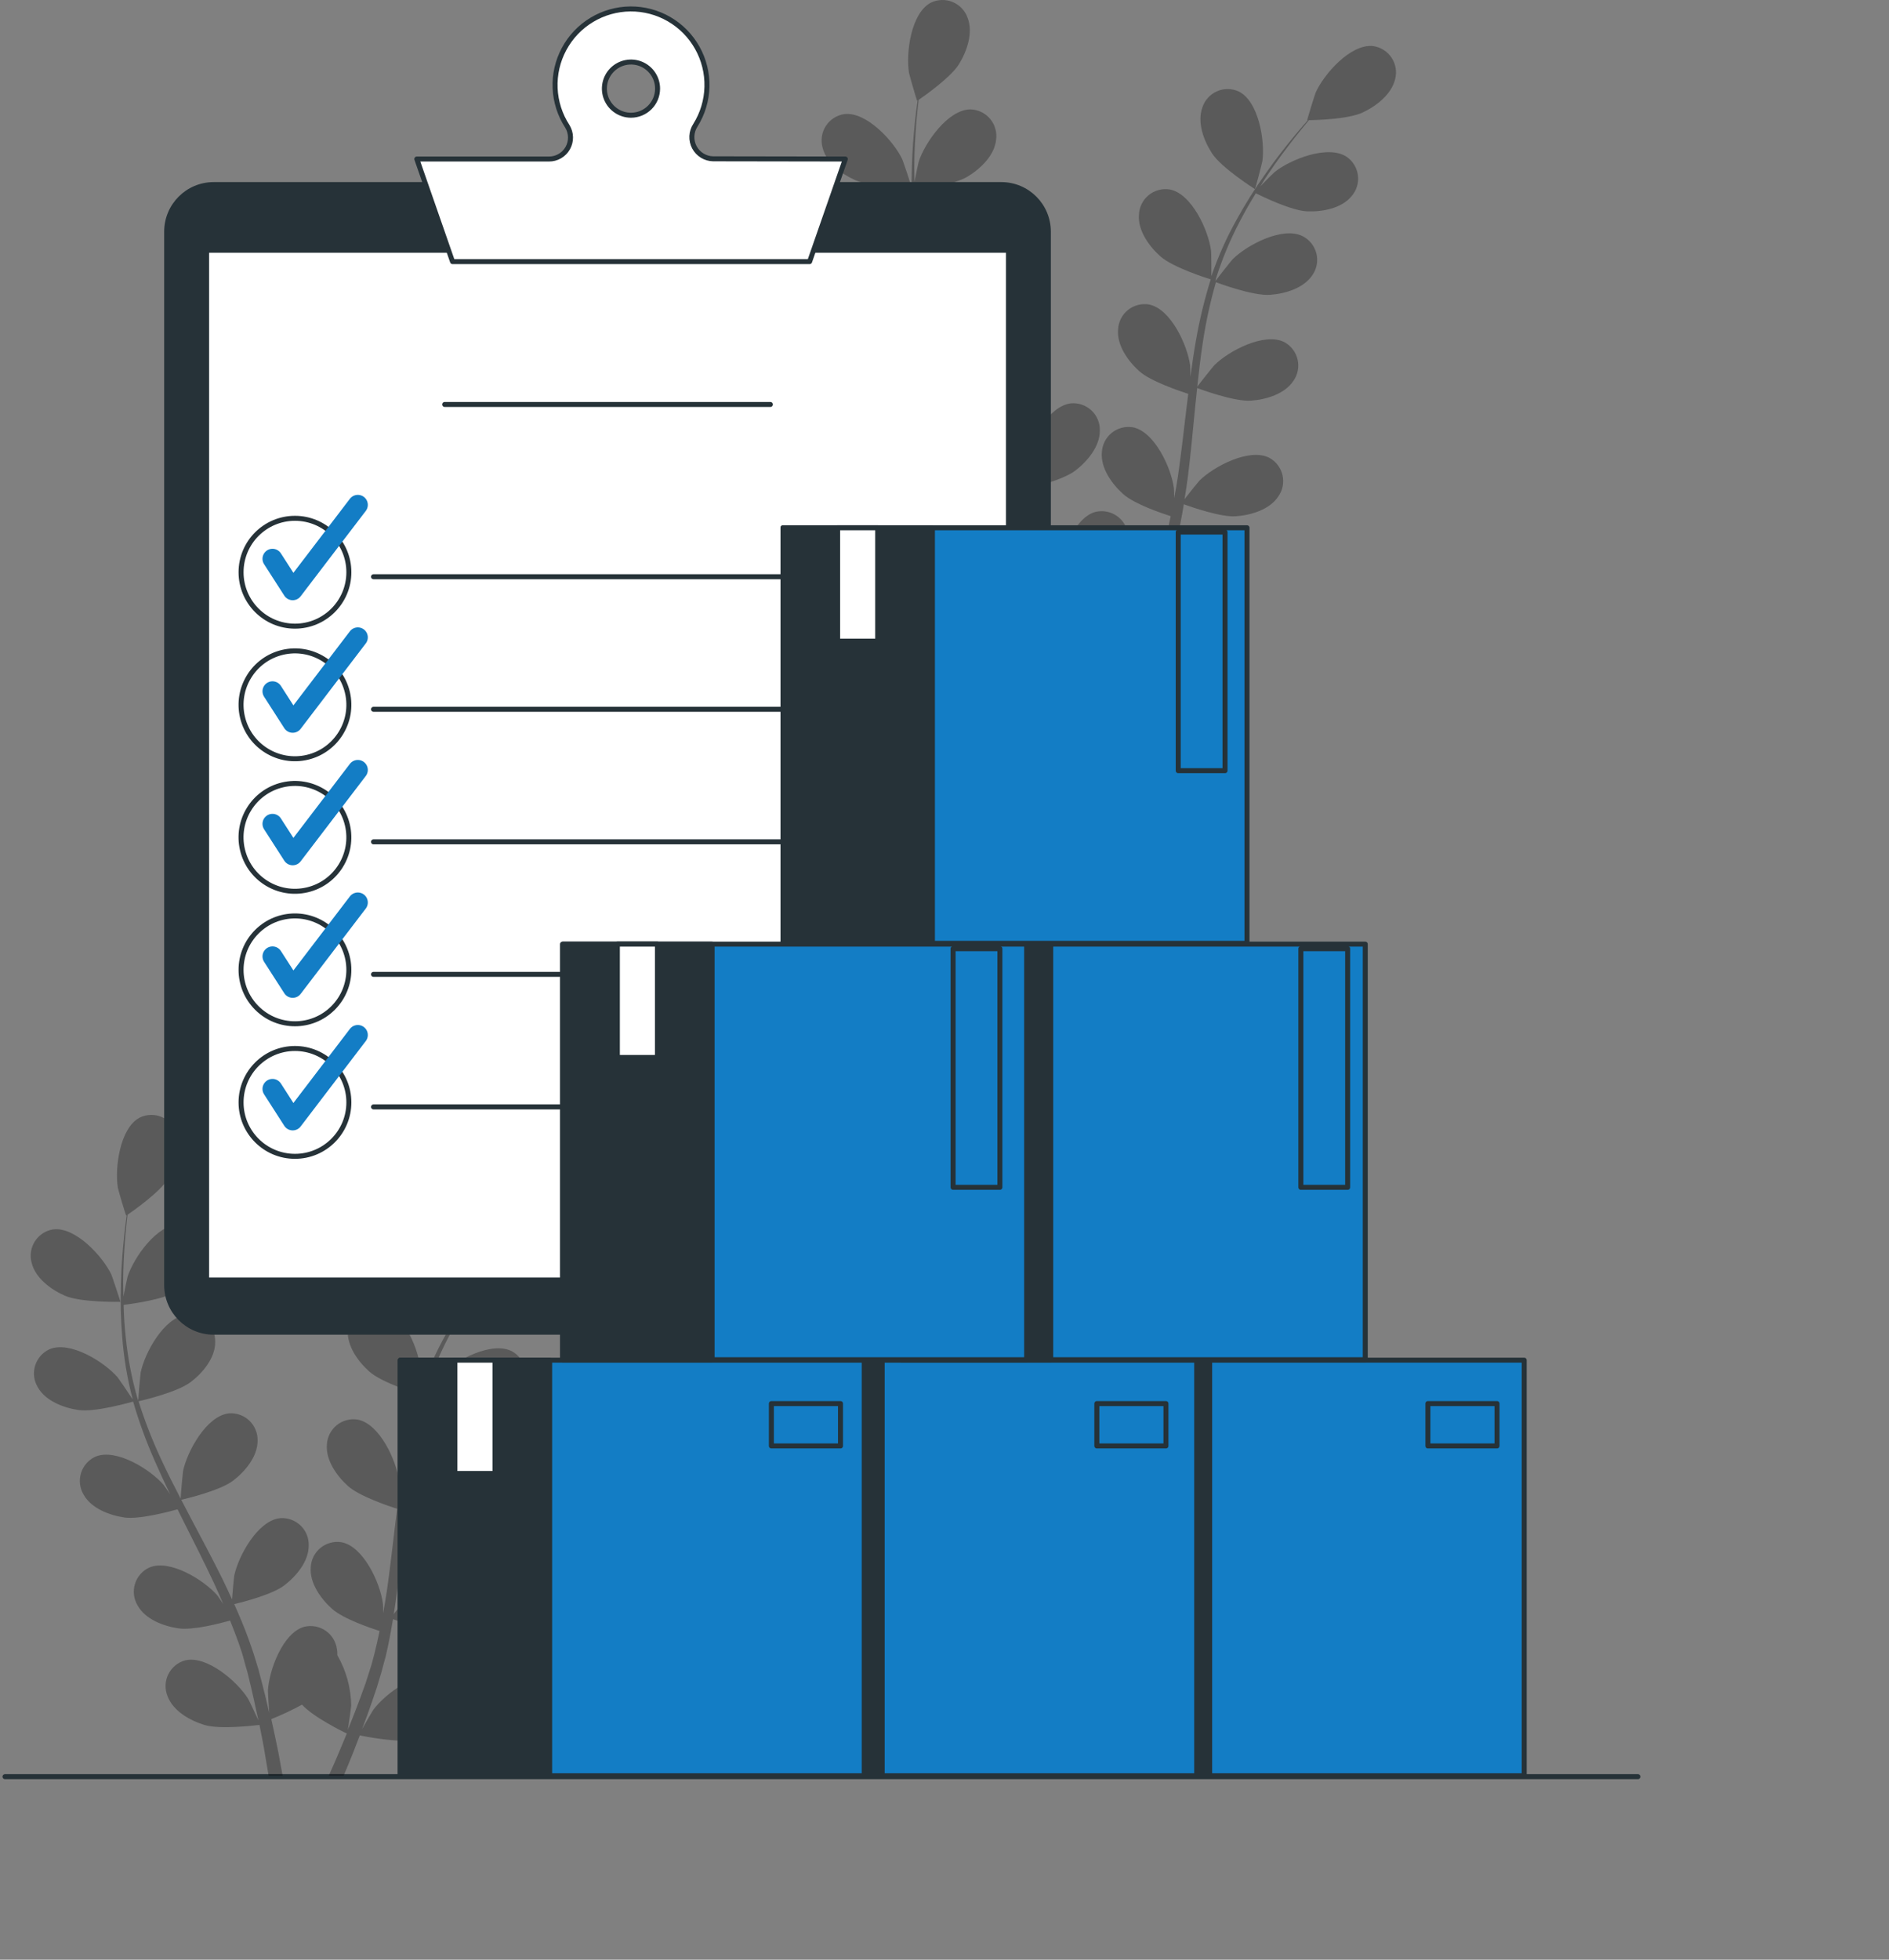 <svg width="378" height="392" viewBox="0 0 378 392" fill="none" xmlns="http://www.w3.org/2000/svg">
<rect x="0" y="0" width="378" height="392" fill="#808080" stroke="none"/>
<path d="M327.752 355.389H1" stroke="#263238" stroke-linecap="round" stroke-linejoin="round"/>
<g opacity="0.3">
<path d="M12.981 259.18C16.209 260.584 24.112 260.407 24.112 260.407C24.112 260.407 22.43 255.237 22.271 254.926C20.539 251.303 15.058 245.317 10.602 245.922C9.868 246.042 9.168 246.315 8.545 246.723C7.923 247.13 7.394 247.664 6.99 248.289C6.587 248.914 6.32 249.617 6.205 250.351C6.09 251.086 6.13 251.837 6.323 252.555C7.071 255.683 10.232 257.978 12.981 259.18Z" fill="black"/>
<path d="M15.713 282.047C19.076 282.534 26.104 280.491 26.642 280.365C27.809 284.385 29.244 288.323 30.938 292.152C31.913 294.396 32.956 296.632 34.032 298.877C33.393 297.935 32.804 297.103 32.712 296.994C30.089 293.951 23.221 289.629 19.084 291.387C18.405 291.698 17.798 292.149 17.305 292.71C16.811 293.271 16.44 293.93 16.217 294.643C15.995 295.357 15.924 296.109 16.011 296.852C16.098 297.594 16.34 298.31 16.722 298.953C18.252 301.735 21.917 303.106 24.885 303.543C27.853 303.98 33.939 302.357 35.528 301.912C35.957 302.753 36.369 303.593 36.789 304.434C38.832 308.494 40.883 312.538 42.775 316.573C43.447 317.986 44.053 319.415 44.666 320.836C44.095 319.995 43.607 319.297 43.515 319.154C40.892 316.119 34.023 311.798 29.887 313.555C29.207 313.866 28.599 314.316 28.105 314.877C27.61 315.438 27.239 316.097 27.016 316.811C26.793 317.525 26.723 318.278 26.811 319.02C26.899 319.763 27.142 320.479 27.525 321.121C29.055 323.913 32.72 325.283 35.688 325.72C38.655 326.157 44.154 324.686 46.045 324.165C46.633 325.636 47.214 327.116 47.726 328.57C48.046 329.57 48.424 330.512 48.685 331.538C48.945 332.563 49.24 333.538 49.525 334.53C49.988 336.447 50.475 338.431 50.879 340.314C51.165 341.626 51.417 342.878 51.72 344.148C51.072 342.719 49.744 339.944 49.609 339.751C47.474 336.346 41.337 331.033 36.999 332.143C36.28 332.347 35.611 332.7 35.038 333.179C34.464 333.659 33.997 334.254 33.669 334.926C33.341 335.598 33.157 336.331 33.132 337.079C33.106 337.826 33.238 338.57 33.519 339.263C34.612 342.248 38.025 344.165 40.892 345.039C44.053 346.006 51.047 345.123 51.921 345.039C52.333 347.132 52.762 349.167 53.056 351.092C53.309 352.521 53.544 353.891 53.754 355.211H56.554C56.285 353.74 55.999 352.21 55.713 350.604C55.292 348.477 54.805 346.216 54.284 343.879C56.389 343.035 58.444 342.069 60.438 340.987C62.741 343.509 68.643 346.392 69.399 346.762C68.558 348.738 67.802 350.655 67.012 352.445C66.6 353.395 66.171 354.295 65.801 355.186H68.76L69.475 353.505C70.316 351.504 71.156 349.352 71.997 347.132C72.838 347.309 79.765 348.713 82.993 347.973C85.919 347.309 89.466 345.653 90.778 342.761C91.109 342.091 91.295 341.358 91.325 340.611C91.354 339.865 91.226 339.12 90.948 338.426C90.671 337.732 90.25 337.104 89.714 336.584C89.177 336.063 88.537 335.661 87.835 335.405C83.573 333.967 77.058 338.809 74.679 342.046C74.536 342.231 73.241 344.476 72.442 345.896C72.787 344.988 73.123 344.114 73.46 343.173C74.141 341.315 74.771 339.448 75.444 337.431C75.738 336.456 76.041 335.455 76.335 334.455C76.629 333.454 76.864 332.387 77.175 331.344C77.756 328.906 78.218 326.409 78.638 323.887C80.261 324.476 86.07 326.493 89.08 326.283C92.089 326.073 95.805 324.972 97.554 322.315C97.983 321.703 98.278 321.008 98.421 320.274C98.563 319.54 98.55 318.785 98.381 318.057C98.212 317.329 97.891 316.645 97.44 316.049C96.989 315.453 96.418 314.958 95.763 314.598C91.77 312.53 84.599 316.338 81.749 319.171C81.572 319.348 79.765 321.609 78.79 322.87C79.025 321.348 79.269 319.835 79.462 318.288C80.017 313.833 80.437 309.293 80.883 304.779C81.017 303.391 81.169 302.013 81.312 300.634C81.883 300.853 88.735 303.4 92.098 303.156C95.091 302.946 98.823 301.845 100.58 299.188C101.009 298.576 101.305 297.881 101.447 297.147C101.59 296.413 101.576 295.658 101.407 294.93C101.238 294.202 100.918 293.517 100.467 292.921C100.016 292.325 99.444 291.831 98.79 291.471C94.796 289.403 87.625 293.202 84.784 296.035C84.565 296.254 81.959 299.516 81.337 300.373C81.656 297.339 82.009 294.312 82.472 291.344C83.017 287.333 83.826 283.362 84.893 279.457C85.162 279.558 92.299 282.248 95.746 281.979C98.739 281.769 102.472 280.668 104.229 278.011C104.658 277.399 104.953 276.704 105.096 275.97C105.238 275.236 105.225 274.481 105.056 273.753C104.887 273.025 104.566 272.341 104.115 271.745C103.664 271.149 103.093 270.654 102.438 270.294C98.436 268.226 91.274 272.034 88.424 274.867C88.205 275.086 85.397 278.591 84.935 279.264C85.002 279.045 85.044 278.802 85.12 278.575C86.348 274.695 87.921 270.933 89.819 267.335C90.845 265.334 91.938 263.476 93.039 261.694C94.317 262.333 100.185 265.182 103.312 265.309C106.305 265.426 110.164 264.745 112.173 262.29C112.668 261.73 113.038 261.071 113.261 260.358C113.484 259.644 113.554 258.892 113.467 258.15C113.38 257.407 113.137 256.692 112.755 256.049C112.373 255.407 111.859 254.852 111.248 254.422C107.499 251.9 99.958 254.926 96.814 257.431C96.646 257.566 95.065 259.113 93.922 260.306C94.435 259.466 94.948 258.676 95.444 257.927C97.327 255.086 99.227 252.614 100.925 250.428C101.9 249.193 102.808 248.1 103.665 247.066C105.246 247.066 111.61 246.847 114.393 245.536C117.175 244.224 120.218 241.887 120.874 238.81C121.053 238.085 121.078 237.331 120.946 236.596C120.815 235.861 120.53 235.162 120.11 234.544C119.691 233.927 119.146 233.404 118.512 233.011C117.877 232.618 117.167 232.362 116.427 232.261C111.955 231.774 106.633 237.902 105.002 241.576C104.859 241.896 103.22 247.108 103.321 247.108H103.413C102.573 248.066 101.673 249.109 100.715 250.26C98.966 252.412 97.007 254.859 95.057 257.658C92.916 260.658 90.951 263.779 89.172 267.007C87.162 270.612 85.474 274.387 84.128 278.289C84.128 278.289 84.128 278.381 84.086 278.432C84.086 277.112 84.086 273.387 84.019 273.144C83.54 269.201 80.194 261.803 75.746 260.962C75.005 260.847 74.248 260.889 73.524 261.087C72.801 261.284 72.127 261.633 71.548 262.109C70.968 262.585 70.496 263.179 70.162 263.85C69.828 264.522 69.639 265.257 69.609 266.006C69.349 269.167 71.644 272.337 73.88 274.337C76.402 276.59 83.413 278.776 83.968 278.944C82.709 282.948 81.721 287.032 81.009 291.168C80.58 293.572 80.219 296.01 79.891 298.457C79.891 297.322 79.891 296.296 79.832 296.153C79.319 292.168 75.982 284.779 71.551 283.963C70.814 283.848 70.06 283.889 69.339 284.084C68.618 284.28 67.947 284.624 67.368 285.096C66.789 285.568 66.316 286.156 65.979 286.823C65.643 287.489 65.45 288.219 65.414 288.965C65.154 292.135 67.449 295.304 69.685 297.297C71.921 299.289 77.89 301.307 79.471 301.811C79.353 302.753 79.227 303.694 79.118 304.636C78.579 309.15 78.058 313.656 77.436 318.087C77.218 319.642 76.932 321.155 76.663 322.685C76.663 321.668 76.663 320.819 76.604 320.684C76.091 316.699 72.745 309.31 68.323 308.494C67.585 308.378 66.831 308.418 66.109 308.613C65.388 308.807 64.716 309.152 64.137 309.624C63.558 310.096 63.085 310.685 62.748 311.352C62.412 312.019 62.221 312.75 62.186 313.496C61.925 316.666 64.221 319.835 66.457 321.828C68.693 323.82 74.09 325.644 75.957 326.25C75.629 327.805 75.301 329.352 74.914 330.84C74.628 331.857 74.418 332.849 74.073 333.841L73.123 336.8C72.442 338.658 71.761 340.583 71.055 342.374C70.576 343.627 70.088 344.812 69.609 346.006C69.853 344.467 70.265 341.432 70.273 341.18C70.23 337.635 69.274 334.161 67.499 331.092C67.516 330.698 67.491 330.304 67.424 329.915C67.33 329.174 67.082 328.461 66.695 327.822C66.308 327.183 65.791 326.632 65.177 326.206C64.563 325.781 63.867 325.489 63.133 325.35C62.399 325.211 61.644 325.228 60.917 325.401C56.57 326.561 53.813 334.194 53.611 338.204C53.611 338.44 53.754 341.02 53.872 342.651C53.653 341.701 53.451 340.785 53.216 339.81C52.762 337.885 52.249 335.985 51.711 333.925C51.409 332.941 51.114 331.949 50.803 330.949C50.492 329.949 50.105 328.931 49.752 327.906C48.912 325.56 47.911 323.215 46.869 320.878C48.55 320.474 54.502 318.961 56.898 317.12C59.294 315.279 61.799 312.311 61.774 309.133C61.796 308.386 61.659 307.643 61.374 306.952C61.088 306.261 60.66 305.638 60.117 305.124C59.575 304.609 58.929 304.216 58.224 303.968C57.519 303.72 56.769 303.624 56.024 303.686C51.551 304.165 47.676 311.294 46.861 315.228C46.81 315.472 46.549 318.364 46.432 319.953C45.793 318.549 45.162 317.153 44.465 315.75C42.472 311.723 40.32 307.713 38.193 303.694C37.548 302.467 36.907 301.237 36.268 300.004C36.873 299.869 43.985 298.221 46.667 296.162C49.046 294.337 51.568 291.344 51.543 288.175C51.564 287.428 51.428 286.685 51.143 285.995C50.858 285.304 50.431 284.681 49.889 284.166C49.348 283.651 48.704 283.257 47.999 283.007C47.295 282.758 46.546 282.66 45.801 282.719C41.32 283.207 37.445 290.336 36.629 294.27C36.571 294.564 36.192 298.717 36.15 299.785C34.746 297.07 33.367 294.354 32.115 291.622C30.407 287.947 28.941 284.164 27.727 280.298C28.004 280.239 35.436 278.549 38.185 276.439C40.564 274.615 43.086 271.63 43.061 268.453C43.082 267.705 42.946 266.962 42.66 266.271C42.375 265.58 41.947 264.957 41.404 264.443C40.861 263.929 40.216 263.535 39.511 263.287C38.805 263.039 38.055 262.943 37.31 263.005C32.838 263.484 28.962 270.613 28.147 274.548C28.088 274.859 27.684 279.331 27.668 280.138C27.6 279.92 27.5 279.693 27.432 279.466C26.323 275.55 25.563 271.544 25.163 267.494C24.91 265.258 24.793 263.114 24.734 261.021C26.146 260.845 32.611 259.987 35.293 258.364C37.974 256.742 40.698 254.111 41.026 250.958C41.128 250.217 41.073 249.464 40.864 248.746C40.655 248.028 40.298 247.361 39.815 246.791C39.332 246.22 38.735 245.757 38.061 245.432C37.388 245.107 36.654 244.928 35.906 244.905C31.409 244.905 26.768 251.555 25.532 255.372C25.465 255.582 25.011 257.768 24.692 259.373C24.692 258.423 24.641 257.448 24.641 256.54C24.641 253.177 24.868 250.025 25.078 247.293C25.213 245.729 25.364 244.317 25.524 242.988C26.819 242.097 32.022 238.423 33.628 235.801C35.234 233.178 36.461 229.537 35.309 226.553C35.058 225.849 34.662 225.206 34.146 224.666C33.63 224.125 33.006 223.699 32.315 223.415C31.623 223.132 30.88 222.996 30.133 223.018C29.386 223.04 28.652 223.219 27.979 223.543C23.985 225.603 22.935 233.632 23.59 237.616C23.649 237.953 25.163 243.207 25.272 243.165L25.347 243.106C25.171 244.376 25.003 245.737 24.843 247.234C24.566 249.991 24.28 253.119 24.204 256.523C24.074 260.202 24.161 263.885 24.465 267.553C24.783 271.663 25.467 275.737 26.508 279.726C26.511 279.774 26.511 279.822 26.508 279.869C25.801 278.759 23.716 275.716 23.532 275.498C20.909 272.463 14.04 268.133 9.904 269.89C9.225 270.202 8.618 270.653 8.124 271.214C7.63 271.775 7.26 272.433 7.037 273.147C6.814 273.861 6.744 274.613 6.831 275.355C6.918 276.098 7.16 276.814 7.542 277.456C9.08 280.239 12.746 281.618 15.713 282.047Z" fill="black"/>
<path d="M92.853 260.912C92.92 260.954 94.29 255.666 94.341 255.321C94.887 251.345 93.626 243.333 89.574 241.374C88.892 241.067 88.153 240.907 87.405 240.905C86.657 240.903 85.917 241.059 85.234 241.362C84.55 241.665 83.938 242.108 83.437 242.664C82.936 243.219 82.558 243.874 82.328 244.586C81.243 247.562 82.622 251.227 84.253 253.749C86.161 256.7 92.844 260.912 92.853 260.912Z" fill="black"/>
</g>
<g opacity="0.3">
<path d="M171.256 36.088C174.484 37.5 182.378 37.324 182.387 37.324C182.395 37.324 180.705 32.154 180.537 31.834C178.805 28.211 173.324 22.225 168.869 22.83C168.131 22.952 167.428 23.227 166.804 23.639C166.18 24.05 165.649 24.587 165.247 25.217C164.844 25.846 164.578 26.553 164.466 27.292C164.354 28.031 164.399 28.785 164.598 29.506C165.338 32.591 168.507 34.886 171.256 36.088Z" fill="black"/>
<path d="M173.981 58.963C177.344 59.45 184.38 57.408 184.91 57.282C186.094 61.301 187.54 65.238 189.239 69.068C190.206 71.313 191.248 73.54 192.333 75.793C191.686 74.852 191.106 74.02 191.013 73.91C188.382 70.875 181.522 66.546 177.377 68.303C176.698 68.614 176.091 69.065 175.597 69.626C175.103 70.187 174.733 70.846 174.51 71.56C174.287 72.273 174.217 73.026 174.304 73.768C174.391 74.51 174.633 75.226 175.015 75.869C176.545 78.652 180.21 80.03 183.178 80.459C186.145 80.888 192.232 79.282 193.829 78.828C194.25 79.669 194.67 80.51 195.09 81.35C197.133 85.411 199.184 89.454 201.076 93.49C201.74 94.91 202.345 96.331 202.959 97.752C202.387 96.911 201.9 96.222 201.816 96.121C199.184 93.078 192.325 88.757 188.18 90.514C187.5 90.825 186.894 91.276 186.4 91.837C185.906 92.398 185.536 93.057 185.313 93.77C185.09 94.484 185.02 95.236 185.107 95.979C185.194 96.721 185.436 97.437 185.818 98.08C187.356 100.863 191.013 102.241 193.981 102.67C196.948 103.099 202.446 101.644 204.346 101.115C204.926 102.594 205.515 104.066 206.028 105.52C206.347 106.52 206.717 107.462 206.978 108.488C207.238 109.513 207.541 110.497 207.818 111.48C208.281 113.406 208.768 115.381 209.163 117.273C209.458 118.584 209.71 119.837 210.004 121.098C209.348 119.677 208.028 116.894 207.886 116.701C205.75 113.338 199.622 107.983 195.275 109.135C194.557 109.341 193.891 109.695 193.318 110.176C192.746 110.656 192.281 111.251 191.954 111.922C191.627 112.594 191.444 113.326 191.418 114.073C191.392 114.819 191.523 115.563 191.803 116.255C192.888 119.24 196.301 121.157 199.168 122.031C202.329 122.998 209.323 122.115 210.197 122.031C210.618 124.124 211.038 126.159 211.341 128.084C211.593 129.513 211.82 130.883 212.03 132.203H214.83C214.572 130.74 214.292 129.205 213.989 127.596C213.577 125.478 213.089 123.216 212.568 120.871C214.672 120.028 216.723 119.062 218.714 117.979C221.017 120.501 226.919 123.393 227.684 123.763C226.843 125.738 226.078 127.647 225.296 129.437C224.884 130.387 224.455 131.287 224.086 132.178H227.045C227.28 131.615 227.515 131.06 227.751 130.497C228.592 128.496 229.432 126.335 230.273 124.116C231.114 124.292 238.041 125.696 241.269 124.957C244.195 124.292 247.742 122.636 249.054 119.744C249.385 119.074 249.571 118.342 249.601 117.595C249.63 116.848 249.502 116.104 249.224 115.41C248.947 114.716 248.526 114.088 247.99 113.567C247.453 113.047 246.813 112.645 246.111 112.388C241.849 110.951 235.342 115.793 232.955 119.03C232.812 119.223 231.517 121.459 230.727 122.888C231.063 121.981 231.408 121.098 231.744 120.156C232.425 118.298 233.047 116.432 233.728 114.423L234.619 111.438C234.939 110.455 235.149 109.37 235.418 108.328C235.998 105.89 236.469 103.393 236.889 100.871C238.512 101.459 244.312 103.485 247.322 103.267C250.332 103.048 254.047 101.964 255.804 99.299C256.234 98.687 256.529 97.992 256.672 97.258C256.814 96.524 256.8 95.769 256.631 95.04C256.463 94.312 256.142 93.628 255.691 93.032C255.24 92.436 254.669 91.942 254.014 91.581C250.012 89.522 242.85 93.322 240 96.155C239.823 96.331 238.007 98.593 237.032 99.854C237.276 98.332 237.52 96.819 237.713 95.272C238.268 90.816 238.688 86.285 239.125 81.762C239.26 80.375 239.411 79.005 239.554 77.618C240.134 77.836 246.977 80.383 250.348 80.14C253.341 79.93 257.074 78.828 258.831 76.172C259.259 75.559 259.553 74.864 259.695 74.13C259.837 73.397 259.823 72.642 259.654 71.914C259.485 71.187 259.165 70.502 258.715 69.906C258.265 69.31 257.694 68.816 257.04 68.454C253.039 66.395 245.876 70.195 243.026 73.028C242.808 73.238 240.201 76.5 239.579 77.357C239.907 74.322 240.252 71.296 240.714 68.328C241.324 64.317 242.192 60.349 243.312 56.449C243.581 56.55 250.71 59.24 254.157 58.971C257.15 58.761 260.882 57.668 262.639 55.003C263.067 54.381 263.357 53.675 263.491 52.932C263.625 52.189 263.6 51.426 263.416 50.694C263.232 49.961 262.895 49.276 262.426 48.684C261.957 48.093 261.368 47.607 260.697 47.261C256.704 45.201 249.533 49.001 246.683 51.834C246.464 52.053 243.665 55.567 243.203 56.239C243.27 56.012 243.312 55.768 243.379 55.541C244.615 51.664 246.191 47.903 248.087 44.301C249.113 42.301 250.197 40.443 251.298 38.66C252.576 39.299 258.444 42.149 261.572 42.275C264.573 42.393 268.423 41.712 270.441 39.257C270.935 38.696 271.305 38.037 271.527 37.323C271.749 36.61 271.819 35.857 271.731 35.115C271.643 34.372 271.399 33.657 271.016 33.015C270.633 32.373 270.119 31.819 269.508 31.389C265.758 28.866 258.217 31.893 255.081 34.398C254.905 34.533 253.324 36.08 252.19 37.273C252.694 36.433 253.207 35.642 253.711 34.894C255.594 32.061 257.494 29.581 259.192 27.395C260.168 26.168 261.067 25.067 261.933 24.033C263.514 24.033 269.878 23.814 272.66 22.511C275.443 21.208 278.486 18.846 279.192 15.76C279.371 15.035 279.396 14.28 279.263 13.544C279.131 12.809 278.846 12.11 278.426 11.492C278.005 10.874 277.46 10.352 276.824 9.959C276.188 9.566 275.477 9.311 274.737 9.211C270.222 8.757 264.901 14.861 263.27 18.526C263.135 18.846 261.496 24.058 261.588 24.058H261.689C260.849 25.016 259.941 26.059 258.991 27.219C257.234 29.363 255.283 31.809 253.333 34.617C251.187 37.61 249.222 40.729 247.448 43.957C245.433 47.559 243.745 51.335 242.404 55.239C242.404 55.239 242.404 55.331 242.404 55.382C242.404 54.062 242.404 50.38 242.328 50.094C241.815 46.109 238.478 38.719 234.056 37.895C233.314 37.779 232.556 37.82 231.831 38.017C231.107 38.214 230.432 38.562 229.852 39.039C229.271 39.515 228.798 40.109 228.464 40.781C228.129 41.454 227.941 42.189 227.911 42.94C227.65 46.1 229.945 49.27 232.19 51.271C234.712 53.524 241.715 55.709 242.278 55.878C241.024 59.883 240.035 63.966 239.319 68.101C238.89 70.505 238.537 72.944 238.209 75.398C238.209 74.255 238.167 73.238 238.15 73.095C237.629 69.11 234.291 61.712 229.869 60.897C229.128 60.781 228.371 60.823 227.647 61.021C226.924 61.219 226.25 61.567 225.671 62.043C225.091 62.52 224.619 63.113 224.285 63.785C223.951 64.456 223.763 65.191 223.732 65.941C223.472 69.102 225.767 72.271 228.003 74.272C230.239 76.273 236.208 78.282 237.78 78.778C237.671 79.719 237.545 80.661 237.427 81.603C236.889 86.117 236.376 90.623 235.746 95.053C235.519 96.609 235.241 98.13 234.964 99.652C234.964 98.635 234.922 97.786 234.905 97.66C234.392 93.675 231.055 86.277 226.633 85.461C225.891 85.346 225.134 85.388 224.409 85.586C223.685 85.783 223.011 86.132 222.431 86.608C221.851 87.084 221.378 87.677 221.043 88.349C220.708 89.021 220.519 89.755 220.487 90.505C220.227 93.666 222.522 96.836 224.766 98.837C227.011 100.837 232.391 102.645 234.266 103.25C233.938 104.805 233.61 106.361 233.224 107.849C232.929 108.857 232.728 109.849 232.383 110.85C232.038 111.85 231.744 112.825 231.425 113.801C230.752 115.659 230.063 117.584 229.357 119.374C228.877 120.627 228.398 121.812 227.919 123.006C228.163 121.468 228.575 118.433 228.575 118.181C228.536 114.636 227.584 111.161 225.809 108.092C225.817 107.699 225.792 107.305 225.733 106.915C225.64 106.174 225.392 105.461 225.005 104.821C224.618 104.182 224.101 103.631 223.487 103.205C222.874 102.778 222.177 102.486 221.443 102.346C220.709 102.206 219.954 102.222 219.226 102.393C214.872 103.553 212.114 111.186 211.912 115.196C211.912 115.432 212.055 118.012 212.181 119.643C211.963 118.693 211.761 117.777 211.526 116.802C211.063 114.885 210.551 112.977 210.012 110.917C209.718 109.934 209.416 108.942 209.113 107.941C208.81 106.941 208.407 105.923 208.062 104.898C207.221 102.552 206.213 100.207 205.17 97.878C206.852 97.475 212.812 95.953 215.199 94.12C217.587 92.288 220.101 89.303 220.084 86.125C220.104 85.378 219.967 84.636 219.681 83.945C219.395 83.255 218.967 82.633 218.424 82.119C217.882 81.605 217.237 81.211 216.532 80.963C215.828 80.714 215.078 80.617 214.334 80.678C209.861 81.165 205.977 88.244 205.17 92.22C205.12 92.464 204.851 95.356 204.733 96.945C204.094 95.549 203.464 94.145 202.774 92.742C200.773 88.715 198.63 84.705 196.503 80.695C195.847 79.467 195.216 78.231 194.578 77.004C195.174 76.861 202.295 75.213 204.968 73.154C207.347 71.329 209.878 68.345 209.853 65.167C209.873 64.42 209.736 63.677 209.45 62.987C209.164 62.297 208.735 61.674 208.193 61.16C207.651 60.647 207.006 60.253 206.301 60.004C205.596 59.756 204.847 59.659 204.102 59.719C199.63 60.199 195.746 67.286 194.939 71.262C194.872 71.556 194.502 75.718 194.46 76.777C193.048 74.062 191.669 71.346 190.416 68.614C188.712 64.934 187.246 61.149 186.028 57.282C186.305 57.214 193.745 55.525 196.486 53.423C198.865 51.59 201.395 48.606 201.37 45.428C201.39 44.681 201.253 43.938 200.967 43.248C200.681 42.557 200.253 41.935 199.711 41.421C199.168 40.907 198.523 40.513 197.819 40.265C197.114 40.017 196.365 39.92 195.62 39.98C191.148 40.468 187.264 47.547 186.457 51.523C186.389 51.834 185.986 56.306 185.977 57.122C185.902 56.895 185.809 56.668 185.742 56.449C184.63 52.531 183.868 48.522 183.464 44.47C183.212 42.242 183.102 40.09 183.035 37.996C184.456 37.82 190.921 36.962 193.594 35.34C196.267 33.717 199 31.094 199.327 27.933C199.429 27.193 199.374 26.44 199.166 25.723C198.958 25.005 198.601 24.34 198.119 23.769C197.637 23.198 197.041 22.735 196.368 22.41C195.696 22.084 194.963 21.904 194.216 21.88C189.71 21.88 185.069 28.53 183.834 32.355C183.766 32.557 183.312 34.751 182.993 36.349C182.993 35.399 182.942 34.423 182.951 33.524C182.951 30.161 183.169 27 183.38 24.276C183.514 22.713 183.665 21.3 183.825 19.98C185.128 19.081 190.332 15.407 191.929 12.784C193.527 10.161 194.771 6.521 193.611 3.537C193.36 2.833 192.965 2.19 192.449 1.65C191.934 1.109 191.311 0.683 190.621 0.4C189.93 0.116 189.187 -0.02 188.441 0.002C187.695 0.024 186.961 0.203 186.288 0.527C182.287 2.595 181.244 10.615 181.9 14.6C181.959 14.945 183.464 20.191 183.531 20.149L183.615 20.098C183.438 21.359 183.262 22.73 183.102 24.218C182.825 26.975 182.547 30.102 182.463 33.507C182.341 37.188 182.428 40.874 182.724 44.545C183.039 48.641 183.717 52.7 184.75 56.676C184.759 56.725 184.773 56.773 184.792 56.819C184.086 55.709 182.001 52.666 181.816 52.448C179.151 49.371 172.325 45.05 168.222 46.807C167.542 47.117 166.934 47.568 166.44 48.128C165.945 48.689 165.574 49.348 165.351 50.062C165.128 50.776 165.058 51.529 165.146 52.272C165.234 53.014 165.477 53.73 165.86 54.373C167.381 57.156 171.013 58.526 173.981 58.963Z" fill="black"/>
<path d="M251.121 37.828C251.196 37.828 252.558 32.574 252.609 32.229C253.164 28.253 251.894 20.241 247.842 18.282C247.161 17.975 246.422 17.816 245.675 17.814C244.928 17.811 244.188 17.967 243.505 18.27C242.822 18.573 242.21 19.017 241.711 19.572C241.211 20.128 240.833 20.783 240.604 21.494C239.511 24.478 240.89 28.135 242.521 30.657C244.437 33.616 251.121 37.82 251.121 37.828Z" fill="black"/>
</g>
<path d="M200.368 36.424H42.765C37.291 36.424 32.853 40.862 32.853 46.336V257.07C32.853 262.544 37.291 266.982 42.765 266.982H200.368C205.842 266.982 210.28 262.544 210.28 257.07V46.336C210.28 40.862 205.842 36.424 200.368 36.424Z" fill="#263238"/>
<path d="M201.798 50.06H41.346V256.044H201.798V50.06Z" fill="white" stroke="#263238" stroke-linecap="round" stroke-linejoin="round"/>
<path d="M88.986 80.905H154.156" stroke="#263238" stroke-linecap="round" stroke-linejoin="round"/>
<path d="M59.024 125.251C64.981 125.251 69.81 120.422 69.81 114.465C69.81 108.508 64.981 103.679 59.024 103.679C53.067 103.679 48.238 108.508 48.238 114.465C48.238 120.422 53.067 125.251 59.024 125.251Z" stroke="#263238" stroke-linecap="round" stroke-linejoin="round"/>
<path d="M74.746 115.365H184.842" stroke="#263238" stroke-linecap="round" stroke-linejoin="round"/>
<path d="M54.527 111.775L58.571 118.063L71.602 100.989" stroke="#137DC5" stroke-width="4" stroke-linecap="round" stroke-linejoin="round"/>
<path d="M61.5 151.484C67.297 150.115 70.888 144.306 69.52 138.509C68.151 132.711 62.342 129.12 56.544 130.489C50.747 131.857 47.156 137.666 48.525 143.464C49.893 149.261 55.702 152.852 61.5 151.484Z" stroke="#263238" stroke-linecap="round" stroke-linejoin="round"/>
<path d="M74.746 141.88H184.842" stroke="#263238" stroke-linecap="round" stroke-linejoin="round"/>
<path d="M54.527 138.281L58.571 144.578L71.602 127.495" stroke="#137DC5" stroke-width="4" stroke-linecap="round" stroke-linejoin="round"/>
<path d="M61.496 177.996C67.293 176.628 70.884 170.818 69.516 165.021C68.147 159.223 62.338 155.633 56.541 157.001C50.743 158.369 47.152 164.178 48.521 169.976C49.889 175.774 55.698 179.364 61.496 177.996Z" stroke="#263238" stroke-linecap="round" stroke-linejoin="round"/>
<path d="M74.746 168.395H184.842" stroke="#263238" stroke-linecap="round" stroke-linejoin="round"/>
<path d="M54.527 164.797L58.571 171.085L71.602 154.011" stroke="#137DC5" stroke-width="4" stroke-linecap="round" stroke-linejoin="round"/>
<path d="M66.65 201.629C70.862 197.417 70.862 190.588 66.65 186.376C62.438 182.163 55.608 182.163 51.396 186.376C47.184 190.588 47.184 197.417 51.396 201.629C55.608 205.841 62.438 205.841 66.65 201.629Z" stroke="#263238" stroke-linecap="round" stroke-linejoin="round"/>
<path d="M74.746 194.902H184.842" stroke="#263238" stroke-linecap="round" stroke-linejoin="round"/>
<path d="M54.527 191.312L58.571 197.6L71.602 180.526" stroke="#137DC5" stroke-width="4" stroke-linecap="round" stroke-linejoin="round"/>
<path d="M59.024 231.303C64.981 231.303 69.81 226.474 69.81 220.517C69.81 214.56 64.981 209.731 59.024 209.731C53.067 209.731 48.238 214.56 48.238 220.517C48.238 226.474 53.067 231.303 59.024 231.303Z" stroke="#263238" stroke-linecap="round" stroke-linejoin="round"/>
<path d="M74.746 221.417H184.842" stroke="#263238" stroke-linecap="round" stroke-linejoin="round"/>
<path d="M54.527 217.818L58.571 224.115L71.602 207.032" stroke="#137DC5" stroke-width="4" stroke-linecap="round" stroke-linejoin="round"/>
<path d="M142.708 31.767C141.931 31.754 141.172 31.532 140.51 31.125C139.848 30.718 139.307 30.141 138.945 29.453C138.582 28.766 138.411 27.994 138.449 27.218C138.487 26.442 138.733 25.69 139.16 25.041C140.604 22.73 141.4 20.074 141.464 17.35C141.529 14.626 140.86 11.935 139.528 9.558C138.196 7.181 136.25 5.206 133.893 3.839C131.535 2.473 128.854 1.765 126.13 1.79C123.405 1.815 120.737 2.572 118.405 3.982C116.074 5.391 114.164 7.402 112.876 9.803C111.587 12.204 110.968 14.907 111.083 17.629C111.198 20.351 112.042 22.993 113.528 25.277C113.929 25.929 114.148 26.677 114.162 27.443C114.176 28.208 113.985 28.964 113.608 29.631C113.231 30.297 112.683 30.851 112.02 31.234C111.357 31.617 110.603 31.816 109.837 31.809H83.406L90.552 52.33H162.01L169.156 31.809L142.708 31.767ZM126.273 23.049C125.22 23.051 124.19 22.74 123.314 22.156C122.438 21.572 121.754 20.742 121.35 19.77C120.946 18.797 120.84 17.727 121.044 16.694C121.248 15.662 121.755 14.713 122.498 13.967C123.242 13.222 124.19 12.715 125.223 12.509C126.255 12.303 127.326 12.408 128.299 12.81C129.272 13.213 130.103 13.895 130.688 14.77C131.273 15.645 131.586 16.674 131.586 17.727C131.586 19.137 131.026 20.49 130.03 21.487C129.034 22.485 127.683 23.047 126.273 23.049Z" fill="white" stroke="#263238" stroke-linecap="round" stroke-linejoin="round"/>
<path d="M212.155 355.203H305V272.076H212.155V355.203Z" fill="#137DC5" stroke="#263238" stroke-linecap="round" stroke-linejoin="round"/>
<path d="M212.164 355.203H242.059V272.076H212.164V355.203Z" fill="#263238" stroke="#263238" stroke-linecap="round" stroke-linejoin="round"/>
<path d="M223.099 294.749H231.119V272.076H223.099V294.749Z" fill="white" stroke="#263238" stroke-linecap="round" stroke-linejoin="round"/>
<path d="M285.731 289.234H299.561V280.76H285.731V289.234Z" stroke="#263238" stroke-linecap="round" stroke-linejoin="round"/>
<path d="M146.622 355.203H239.467V272.076H146.622V355.203Z" fill="#137DC5" stroke="#263238" stroke-linecap="round" stroke-linejoin="round"/>
<path d="M146.633 355.203H176.527V272.076H146.633V355.203Z" fill="#263238" stroke="#263238" stroke-linecap="round" stroke-linejoin="round"/>
<path d="M157.568 294.749H165.588V272.076H157.568V294.749Z" fill="white" stroke="#263238" stroke-linecap="round" stroke-linejoin="round"/>
<path d="M219.485 289.234H233.314V280.76H219.485V289.234Z" stroke="#263238" stroke-linecap="round" stroke-linejoin="round"/>
<path d="M80.093 355.203H172.938V272.076H80.093L80.093 355.203Z" fill="#137DC5" stroke="#263238" stroke-linecap="round" stroke-linejoin="round"/>
<path d="M80.092 355.203H109.986L109.986 272.076H80.092L80.092 355.203Z" fill="#263238" stroke="#263238" stroke-linecap="round" stroke-linejoin="round"/>
<path d="M91.029 294.749H99.049V272.076H91.029V294.749Z" fill="white" stroke="#263238" stroke-linecap="round" stroke-linejoin="round"/>
<path d="M154.358 289.234H168.188V280.76H154.358V289.234Z" stroke="#263238" stroke-linecap="round" stroke-linejoin="round"/>
<path d="M180.35 271.984H273.195V188.857H180.35V271.984Z" fill="#137DC5" stroke="#263238" stroke-linecap="round" stroke-linejoin="round"/>
<path d="M180.359 271.984H210.254V188.857H180.359V271.984Z" fill="#263238" stroke="#263238" stroke-linecap="round" stroke-linejoin="round"/>
<path d="M191.298 211.522H199.318V188.849H191.298V211.522Z" fill="white" stroke="#263238" stroke-linecap="round" stroke-linejoin="round"/>
<path d="M260.309 237.499H269.674V189.765H260.309V237.499Z" stroke="#263238" stroke-linecap="round" stroke-linejoin="round"/>
<path d="M156.686 188.697H249.531V105.57L156.686 105.57V188.697Z" fill="#137DC5" stroke="#263238" stroke-linecap="round" stroke-linejoin="round"/>
<path d="M156.687 188.697H186.582V105.57H156.687V188.697Z" fill="#263238" stroke="#263238" stroke-linecap="round" stroke-linejoin="round"/>
<path d="M167.615 128.244H175.635V105.57H167.615V128.244Z" fill="white" stroke="#263238" stroke-linecap="round" stroke-linejoin="round"/>
<path d="M235.768 154.162H245.133V106.428H235.768V154.162Z" stroke="#263238" stroke-linecap="round" stroke-linejoin="round"/>
<path d="M112.593 271.984H205.438V188.857H112.593L112.593 271.984Z" fill="#137DC5" stroke="#263238" stroke-linecap="round" stroke-linejoin="round"/>
<path d="M112.599 271.984H142.494V188.857H112.599L112.599 271.984Z" fill="#263238" stroke="#263238" stroke-linecap="round" stroke-linejoin="round"/>
<path d="M123.537 211.522H131.557V188.849H123.537V211.522Z" fill="white" stroke="#263238" stroke-linecap="round" stroke-linejoin="round"/>
<path d="M190.717 237.499H200.082V189.765H190.717V237.499Z" stroke="#263238" stroke-linecap="round" stroke-linejoin="round"/>
</svg>
